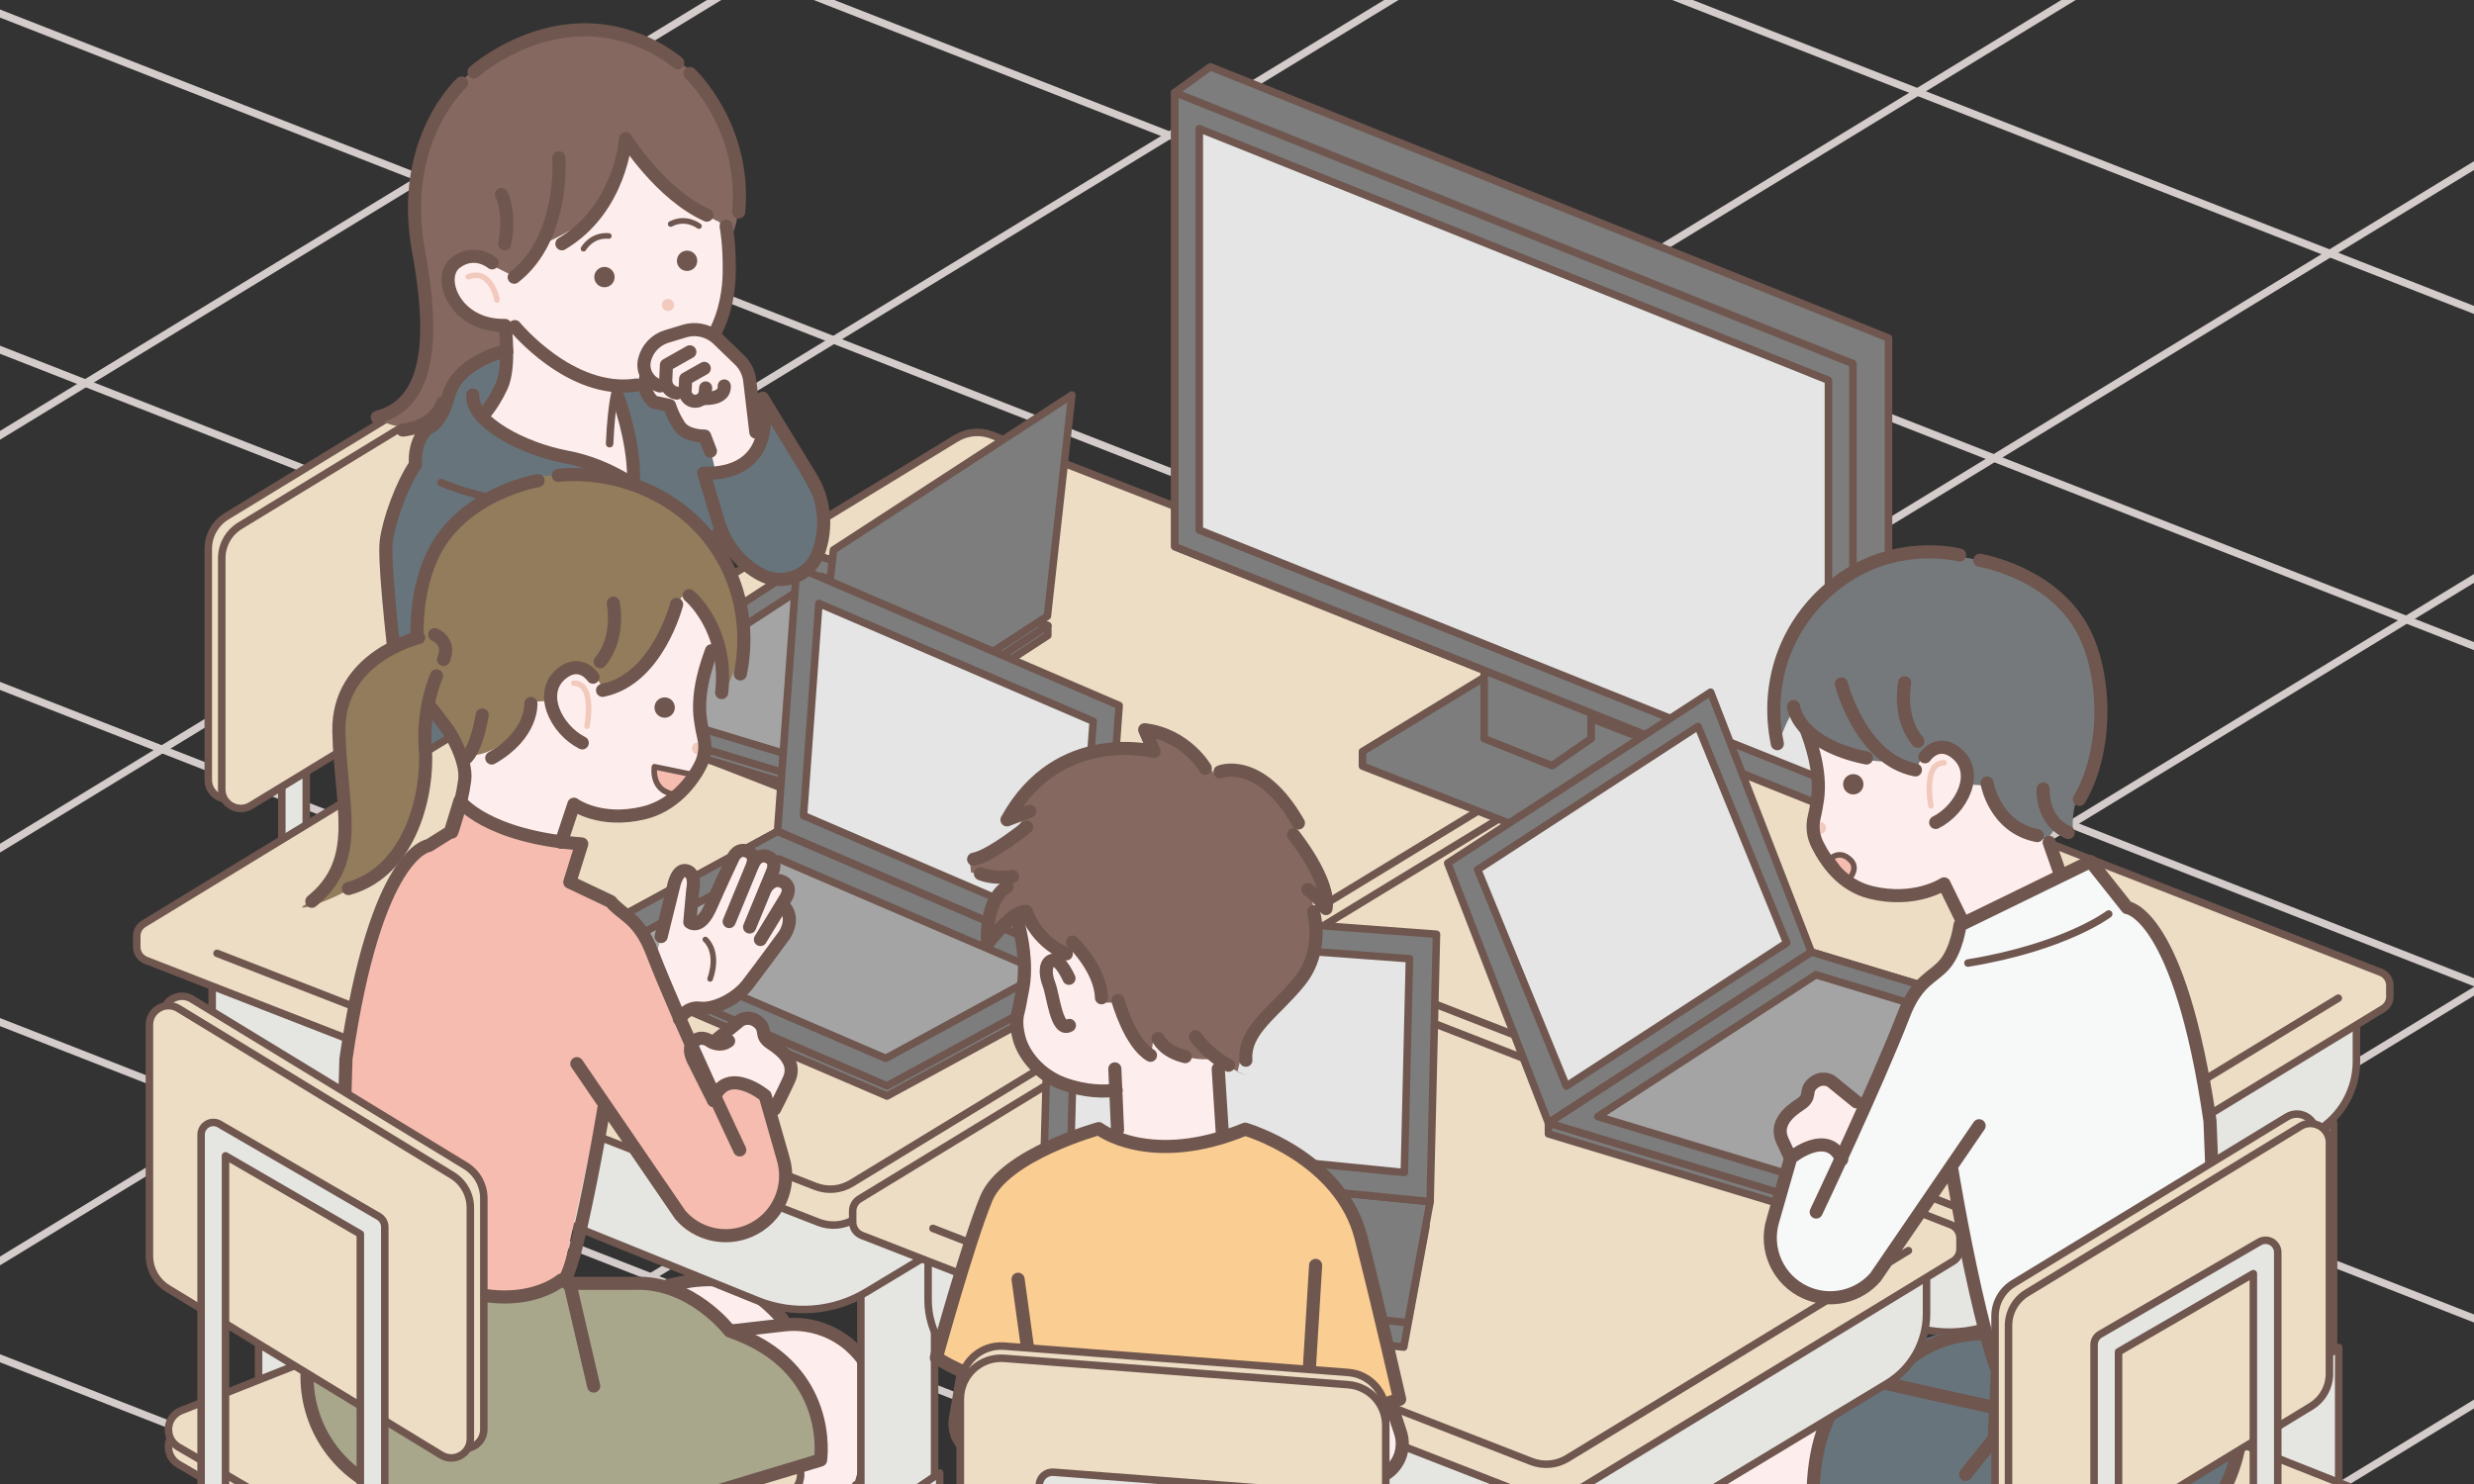 <?xml version="1.0" encoding="UTF-8"?><svg id="a" xmlns="http://www.w3.org/2000/svg" width="150" height="90" xmlns:xlink="http://www.w3.org/1999/xlink" viewBox="0 0 150 90"><rect x="0" y="0" width="150" height="90" fill="#333333" stroke="none"/><defs><style>.e,.f,.g,.h,.i,.j,.k{fill:none;}.l{fill:#facd93;}.m{fill:#7d7d7d;}.m,.n,.o,.f,.g,.h,.i,.p,.q,.r,.j,.k,.s{stroke-linecap:round;stroke-linejoin:round;}.m,.n,.o,.f,.g,.h,.i,.p,.s{stroke:#6f564e;}.m,.n,.o,.i,.p,.q,.s{stroke-width:.455px;}.n{fill:#e5e5e5;}.o{fill:#e5e5e2;}.f{stroke-width:.795px;}.g,.j{stroke-width:.341px;}.t{fill:#f7f8f8;}.u{fill:#927c5c;}.h{stroke-width:.455px;}.v{fill:#856960;}.w{fill:#a8a78c;}.p{fill:#edddc5;}.x{fill:#f2cabd;}.y{fill:#67747c;}.q,.r{fill:#f8f7f6;}.q,.r,.k{stroke:#d4ccca;}.r,.k{stroke-width:.47px;}.j{stroke:#f2cabd;}.z{fill:#75797b;}.aa{clip-path:url(#d);}.ab{clip-path:url(#c);}.ac{clip-path:url(#b);}.s{fill:#a4a4a4;}.ad{fill:#fdeeed;}.ae{fill:#f6bcb0;}.af{fill:#6f564e;}</style><clipPath id="b"><rect class="e" x="184.737" y="11.479" width="150" height="90" transform="translate(519.473 112.957) rotate(-180)"/></clipPath><clipPath id="c"><rect class="e" x="179.875" y="8.432" width="158.655" height="120.439" transform="translate(518.405 137.302) rotate(-180)"/></clipPath><clipPath id="d"><rect class="e" width="150" height="90"/></clipPath></defs><g class="ac"><g class="ab"><line class="k" x1="34.682" y1="66.099" x2="208.29" y2="-31.984"/><line class="k" x1="64.02" y1="77.149" x2="237.628" y2="-20.933"/><line class="k" x1="93.359" y1="88.2" x2="266.967" y2="-9.882"/><line class="k" x1="122.697" y1="99.251" x2="296.305" y2="1.169"/><line class="r" x1="181.374" y1="121.352" x2="34.682" y2="66.099"/><line class="r" x1="280.578" y1="65.305" x2="133.886" y2="10.052"/><line class="r" x1="255.777" y1="79.317" x2="109.085" y2="24.063"/><line class="r" x1="230.976" y1="93.329" x2="84.284" y2="38.075"/><line class="r" x1="206.175" y1="107.34" x2="59.483" y2="52.087"/></g></g><g class="aa"><line class="q" x1="73.83" y1="131.595" x2="234.158" y2="33.834"/><line class="q" x1="-77.004" y1="73.355" x2="83.323" y2="-24.406"/><line class="q" x1="-51.865" y1="83.062" x2="108.463" y2="-14.699"/><line class="q" x1="-26.726" y1="92.768" x2="133.602" y2="-4.993"/><line class="q" x1="-1.587" y1="102.475" x2="158.741" y2="4.714"/><line class="q" x1="23.552" y1="112.182" x2="183.88" y2="14.421"/><line class="q" x1="48.691" y1="121.888" x2="209.019" y2="24.127"/><line class="q" x1="-2.262" y1="-.065" x2="219.262" y2="86.701"/><line class="q" x1="38.636" y1="-24.823" x2="260.161" y2="61.944"/><line class="q" x1="18.187" y1="-12.444" x2="239.711" y2="74.323"/><line class="q" x1="-22.712" y1="12.314" x2="198.812" y2="99.08"/><line class="q" x1="-63.611" y1="37.071" x2="157.913" y2="123.838"/><line class="q" x1="-43.161" y1="24.692" x2="178.363" y2="111.459"/><line class="q" x1="-84.06" y1="49.45" x2="137.464" y2="136.216"/><polygon class="o" points="18.211 65.903 15.988 65.014 15.988 80.447 18.211 81.337 20.458 79.813 20.458 64.38 18.211 65.903"/><polygon class="o" points="18.209 79.767 15.677 78.754 15.677 93.707 18.209 94.721 20.769 92.986 20.769 78.032 18.209 79.767"/><path class="ad" d="M41.139,78.266s2.897-1.81,6.517,2.245c0,0,4.055,0,5.286,2.607,1.231,2.607-.941,7.024-.941,7.024l-2.534,9.559-5.576-1.159,3.91-12.962-6.662-7.314Z"/><polyline class="f" points="41.353 88.115 32.663 104.335 30.925 107.666 33.822 109.983 44.335 95.79"/><polygon class="o" points="19.694 85.63 21.918 84.74 21.918 100.173 19.694 101.063 17.448 99.54 17.448 84.106 19.694 85.63"/><path class="p" d="M31.161,79.646l16.787,9.775c.875.527.768,1.829-.182,2.205l-17.985,7.127c-.716.284-1.523.217-2.183-.18l-16.787-9.775c-.875-.527-.768-1.829.182-2.205l17.985-7.127c.716-.284,1.523-.217,2.183.18Z"/><path class="p" d="M31.161,78.6l16.787,9.775c.875.527.768,1.829-.182,2.205l-17.985,7.127c-.716.284-1.523.217-2.183-.18l-16.787-9.775c-.875-.527-.768-1.829.182-2.205l17.985-7.127c.716-.284,1.523-.217,2.183.18Z"/><path class="f" d="M44.249,80.728l3.28-.375c1.159-.133,2.329.129,3.321.742l.001.001c2,1.236,2.922,3.66,2.248,5.913l-6.098,20.368"/><path class="w" d="M34.911,77.759l-14.917-3.91s-1.81,8.979-1.303,10.355.362,3.403,1.81,4.49c1.448,1.086,3.548,2.1,4.2,2.534s3.838,2.607,7.603,2.172c3.765-.434,17.307-4.707,17.307-4.707,0,0,.579-2.824-1.014-4.924-1.593-2.1-4.128-2.969-4.128-2.969,0,0-2.245-2.462-3.765-2.752s-5.793-.29-5.793-.29Z"/><path class="f" d="M20.193,73.968l-1.464,8.22c-.541,3.04.86,6.098,3.517,7.671l3.145,1.863c2.973,1.761,6.547,2.196,9.855,1.198l14.505-4.373s.869-5.648-5.503-7.821c0,0-2.317-3.041-5.793-2.897h-4.055"/><line class="f" x1="34.546" y1="77.832" x2="35.994" y2="84.059"/><path class="f" d="M40.484,77.977s2.462-.724,4.055-.145c1.593.579,2.897,2.172,2.897,2.172"/><path class="o" d="M17.087,55.454v-22.36c0-.264.141-.508.369-.641l9.655-5.6c.229-.132.511-.133.742-.001.23.132.371.377.371.642v23.615c0,.282-1.482-.982-1.482-.982v-21.348l-8.174,4.741v21.718l-1.482.215Z"/><path class="p" d="M30.975,38.182l-16.588,10.107c-.771.47-1.759-.085-1.759-.988v-14.016c0-.807.421-1.556,1.11-1.976l16.588-10.107c.771-.47,1.759.085,1.759.988v14.016c0,.807-.421,1.556-1.11,1.976Z"/><path class="p" d="M31.792,38.754l-16.588,10.107c-.771.47-1.759-.085-1.759-.988v-14.016c0-.807.421-1.556,1.11-1.976l16.588-10.107c.771-.47,1.759.085,1.759.988v14.016c0,.807-.421,1.556-1.11,1.976Z"/><polygon class="y" points="43.601 38.005 43.528 24.101 31.145 21.422 29.842 21.349 27.38 23.45 26.801 25.477 25.425 26.636 25.063 28.736 23.47 32.936 25.063 49.373 38.025 51.691 40.776 46.404 43.601 38.005"/><path class="ad" d="M44.252,13.819l-3.259-6.952-5.069-.796-6.155,4.634.072,5.069s-1.303-.652-1.955.072-1.303,1.448-.362,2.39,2.897,1.521,2.897,1.521c0,0,.507,4.417-1.376,5.431,0,0,2.607,1.955,4.2,2.245s3.476.869,3.476.869l2.1,1.521-1.448-6.228,1.521-.29s4.417-.796,4.997-4.49.362-4.997.362-4.997Z"/><path class="v" d="M42.008,4.332s-4.055-2.824-6.662-2.462-6.3,1.448-8.183,3.91-2.39,5.938-1.955,8.834c.434,2.897,1.376,10.21-2.317,10.79,0,0,1.376.869,2.752.29s.29-1.014,1.738-2.245,3.765-2.028,3.765-2.028l-.362-1.883s-2.607.434-3.476-1.738.626-2.32,1.423-2.175,1.04.438,1.04.438l1.303.652s1.665-1.086,2.1-2.028c0,0,2.969-1.303,3.765-2.679s1.014-3.259,1.014-3.259c0,0,3.548,3.838,5.648,4.707l.652.941s.507-.434.507-2.245,0-5.359-2.752-7.821Z"/><line class="f" x1="43.534" y1="32.356" x2="43.534" y2="38.149"/><polyline class="f" points="30.692 38.343 30.885 45.005 39.575 46.742"/><path class="f" d="M29.837,15.941s-1.04-.886-2.199-.015c-1.192.896-.069,3.872,2.98,3.811,0,0,.344,2.535-.221,3.722-.605,1.27-1.186,1.812-1.186,1.812"/><path class="h" d="M37.395,23.451s-.31.691-.434,3.459"/><path class="f" d="M41.092,3.805c-.87-.7-1.973-1.32-3.359-1.696-4.982-1.349-8.999,2.255-8.999,2.255"/><path class="f" d="M33.879,9.57s.386,4.827-2.703,7.241"/><path class="f" d="M41.832,4.455s3.423,3.175,2.957,8.398"/><circle class="af" cx="41.658" cy="15.816" r=".617"/><circle class="af" cx="36.648" cy="16.805" r=".617"/><path class="f" d="M38.592,23.352c-3.988.602-7.379-3.545-7.379-3.545"/><path class="f" d="M44.026,13.722s.212,1.003.189,2.797c-.011.873-.159,2.349-.895,3.717"/><path class="g" d="M42.377,13.711s-.781-.614-1.713-.126"/><path class="g" d="M35.379,15.081s.487-.866,1.535-.77"/><circle class="x" cx="40.499" cy="18.495" r=".37"/><path class="j" d="M30.132,18.201s-.316-1.929-1.737-1.418"/><path class="f" d="M38.899,29.75s-1.931-1.545-4.538-2.028-5.793-2.124-5.697-3.765"/><path class="f" d="M30.499,21.349c-.29,0-2.8.772-3.283,2.607-.483,1.835-1.293,2.026-1.293,2.026,0,0-.831.647-.735,2.192-.824,1.199-1.623,3.423-1.77,4.657-.261,2.199,1.673,16.325,1.673,16.325.279,1.088,12.841,2.414,12.841,2.414,0,0,.09-2.693,1.641-3.476"/><path class="f" d="M37.451,24.053s.966,2.51.966,4.924"/><path class="h" d="M37.644,31.005s-6.566.097-10.91-1.738"/><path class="f" d="M27.989,5.032s-3.862,3.476-2.607,10.234c1.255,6.759,0,9.365-2.51,10.041"/><path class="f" d="M30.403,11.791s.579,1.062.193,2.993"/><path class="f" d="M34.069,14.784c3.572-2.124,3.862-6.372,3.862-6.372,0,0,2.124,3.379,4.924,4.634"/><path class="f" d="M24.416,26.081s1.835-.097,2.414-1.641"/><polygon class="o" points="54.418 77.2 52.194 76.31 52.194 91.743 54.418 92.633 56.664 91.11 56.664 75.677 54.418 77.2"/><polygon class="o" points="54.416 91.064 51.883 90.05 51.883 111.418 54.416 112.432 56.975 110.697 56.975 89.329 54.416 91.064"/><path class="o" d="M12.864,55.067v7.099c0,2.012,1.22,3.822,3.085,4.577l29.98,12.135c2.16.874,4.605.681,6.601-.521l18.481-11.133c1.483-.893,2.39-2.498,2.39-4.23v-3.831l-60.537-4.096Z"/><path class="p" d="M74.879,57.595l-40.794-15.892c-.717-.279-1.524-.208-2.181.192l-23.198,14.134c-.257.157-.414.436-.414.738v.666c0,.356.219.676.55.805l40.794,15.892c.717.279,1.524.208,2.181-.192l23.198-14.134c.257-.157.414-.436.414-.738v-.666c0-.356-.219-.676-.55-.805Z"/><path class="i" d="M72.303,59.163l-20.677,12.598c-.657.401-1.464.471-2.181.192l-36.286-14.136"/><path class="p" d="M100.943,42.284l-40.794-15.892c-.717-.279-1.524-.208-2.181.192l-23.198,14.134c-.257.157-.414.436-.414.738v.666c0,.356.219.676.55.805l40.794,15.892c.717.279,1.524.208,2.181-.192l23.198-14.134c.257-.157.414-.436.414-.738v-.666c0-.356-.219-.676-.55-.805Z"/><path class="i" d="M98.368,43.851l-20.677,12.598c-.657.401-1.464.471-2.181.192l-36.286-14.136"/><polygon class="o" points="139.24 69.591 137.016 68.701 137.016 84.135 139.24 85.025 141.487 83.501 141.487 68.068 139.24 69.591"/><polygon class="o" points="139.238 83.455 136.706 82.442 136.706 97.395 139.238 98.409 141.797 96.674 141.797 81.72 139.238 83.455"/><polygon class="o" points="103.033 58.295 100.81 57.405 100.81 72.838 103.033 73.728 105.28 72.205 105.28 56.772 103.033 58.295"/><polygon class="o" points="103.032 72.159 100.499 71.145 100.499 86.099 103.032 87.113 105.591 85.377 105.591 70.424 103.032 72.159"/><path class="o" d="M82.335,56.437v7.099c0,2.012,1.22,3.822,3.085,4.577l29.98,12.135c2.16.874,4.605.681,6.601-.521l18.481-11.133c1.483-.893,2.39-2.498,2.39-4.23v-3.831l-60.537-4.096Z"/><path class="p" d="M144.349,58.966l-40.794-15.892c-.717-.279-1.524-.208-2.181.192l-23.198,14.134c-.257.157-.414.436-.414.738v.666c0,.356.219.676.55.805l40.794,15.892c.717.279,1.524.208,2.181-.192l23.198-14.134c.257-.157.414-.436.414-.738v-.666c0-.356-.219-.676-.55-.805Z"/><path class="i" d="M141.774,60.534l-20.677,12.598c-.657.401-1.464.471-2.181.192l-36.286-14.136"/><path class="ad" d="M106.198,96.454c-.709-.281-.947-1.076-.66-1.681-.242-.535-.102-1.22.478-1.57l3.829-2.229c-.118-2.045.127-5.761,3.2-7.349l-8.979-.434-1.955,3.621-.217,11.079s2.824,2.969,5.721.145l.136-.966-1.552-.615Z"/><polygon class="o" points="134.27 90.457 132.046 89.567 132.046 109.887 134.27 110.777 136.517 109.254 136.517 88.934 134.27 90.457"/><path class="p" d="M122.803,84.473l-16.787,9.775c-.875.527-.768,1.829.182,2.205l17.985,7.127c.716.284,1.523.217,2.183-.18l16.787-9.775c.875-.527.768-1.829-.182-2.205l-17.985-7.127c-.716-.284-1.523-.217-2.183.18Z"/><path class="p" d="M122.803,83.428l-12.887,7.505-.129,1.382-1.384-.501-2.386,1.389c-.875.527-.768,1.829.182,2.205l17.985,7.127c.716.284,1.523.217,2.183-.18l16.787-9.775c.875-.527.768-1.829-.182-2.205l-17.985-7.127c-.716-.284-1.523-.217-2.183.18Z"/><path class="y" d="M120.069,80.801l-1.883.072s-2.462-.217-3.548,3.041c0,0-5.938-1.231-4.49,9.559,0,0,10.065,3.621,13.034,3.548,2.969-.072,6.3-1.159,8.4-2.897,2.1-1.738,4.562-5.503,4.345-7.459s-1.448-7.459-1.448-7.459l-14.41,1.593Z"/><path class="f" d="M112.077,84.204l-4.103-.805c-1.612-.223-3.235.322-4.385,1.473l-.001.001c-.964.964-1.51,2.268-1.521,3.631l-.196,19.792"/><path class="f" d="M135.175,79.533l.67,4.99c.518,3.859-1.279,7.662-4.59,9.712l-2.486,1.539c-2.665,1.65-5.956,1.937-8.866.772l-9.854-3.362c-.869-8.255,3.041-9.559,3.041-9.559l7.821,1.738"/><polyline class="f" points="121.112 83.14 120.911 87.246 119.173 89.418"/><path class="f" d="M114.539,83.77s1.593-2.897,5.938-2.897"/><path class="g" d="M39.87,40.638s1.111-.753,1.756-.358"/><polygon class="m" points="63.53 37.94 49.501 33.692 35.049 43.089 35.049 43.688 49.078 47.936 63.53 38.539 63.53 37.94"/><polygon class="m" points="49.078 47.337 63.53 37.94 49.501 33.692 35.049 43.089 49.078 47.337"/><polygon class="s" points="37.762 42.735 49.746 34.943 60.817 38.295 48.833 46.087 37.762 42.735"/><polygon class="m" points="50.534 33.353 64.987 23.956 63.504 37.368 49.052 46.765 50.534 33.353"/><polygon class="m" points="67.856 42.785 48.305 34.384 47.142 50.421 66.694 58.823 67.856 42.785"/><polygon class="n" points="48.718 49.463 49.651 36.598 66.28 43.743 65.347 56.609 48.718 49.463"/><polygon class="m" points="34.228 57.452 47.142 50.421 66.694 58.823 66.694 59.441 53.779 66.472 34.228 58.07 34.228 57.452"/><polygon class="m" points="53.779 65.853 34.228 57.452 47.142 50.421 66.694 58.823 53.779 65.853"/><polygon class="s" points="37.663 57.293 47.219 52.09 63.258 58.982 53.702 64.184 37.663 57.293"/><path class="ad" d="M39.763,57.991l1.231-4.49s.217-.941.652-.796.29,1.738.29,1.738l-.072,1.376h.652l2.028-3.91s.941-.941,1.159.29c0,0,.362-.652.869-.217l-.072,1.448s.652-.362,1.014.072.145,1.303.145,1.303c0,0,.29.652.145,1.376s-2.534,3.548-2.534,3.548c0,0-1.738,1.521-2.39,1.593l-.652.072-.796.507-1.665-3.91Z"/><path class="ad" d="M41.935,63.349l1.231,2.607s2.245-1.376,3.765,1.159l1.086-2.1s0-.941-.724-1.376l-.724-.434-.507-1.231-.507-.29-1.81,1.593-.941-.362-.869.434Z"/><path class="ae" d="M27.785,48.722l7.416,2.607-.362,2.245,3.91,2.534,4.2,10.283s1.81-1.665,3.476.434l1.231,4.634s-.434,2.824-2.824,3.548-3.621-.796-3.621-.796l-4.852-7.096-2.317,10.5s-6.662,4.272-13.252-4.2l.29-9.993s1.086-9.197,3.548-11.152l2.172-1.376.984-2.172Z"/><path class="ad" d="M43.673,38.584s-1.448,2.534-1.376,3.838.579,2.969.072,4.128-3.041,3.186-5.069,2.824-2.534-.796-2.534-.796l-1.014,2.39-3.114-.652-2.607-1.665.362-2.897,8.834-14.845,6.445,7.676Z"/><path class="ae" d="M42.269,47.055l-2.59-.554s-.249,1.494,1.245,1.681"/><path class="u" d="M26.511,37.715s-4.924,1.955-5.576,4.272c-.652,2.317-.434,3.838-.217,5.938.217,2.1,1.153,5.359-1.813,6.734s6.23-1.014,6.882-6.01c.652-4.997-.29-5.503.217-6.59s1.883-3.041,1.883-3.041l-1.376-1.303Z"/><path class="u" d="M43.818,42.06c-.015.458.941-2.028.941-2.028,1.159-12.527-12.021-11.152-12.021-11.152-11.224,3.548-6.662,13.541-6.155,14.41s1.014,1.231,1.014,1.231l.434.724.434.579c2.607-.072,3.838-3.259,3.838-3.259l1.086-.072s-.579-.724.434-1.738,2.1-.072,2.1-.072l.434.724.29.417s2.42-.754,3.434-3.252c1.015-2.498,1.405-2.446,1.405-2.446,0,0,2.473,1.484,2.329,5.933Z"/><path class="f" d="M40.086,56.796l.76-3.078s.217-1.086.796-.905.362,1.122.362,1.122l-.181,1.991s.616.543,1.267-.941c.652-1.484,1.34-2.933,1.34-2.933,0,0,.275-.673.89-.42s.268.927.268.927l-1.376,3.331"/><path class="f" d="M45.667,52.382s.275-.673.89-.42.268.927.268.927l-1.376,3.331"/><path class="f" d="M46.463,53.814s.429-.642,1.016-.327.173.949.173.949l-1.548,2.541"/><path class="f" d="M41.188,61.799s.455-.767,1.252-.658,2.172-.507,2.897-1.448,2.209-2.969,2.209-2.969c0,0,.652-.905.072-1.665"/><path class="g" d="M42.765,56.977s.869.688.29,2.39"/><path class="f" d="M43.265,66.753l-1.159-2.317s-.571-.915.043-1.34c.471-.326.941.072.941.072,0,0,.579.362,1.086-.036"/><path class="f" d="M43.344,63.132l1.557-1.267s.543-.326,1.086.145.036.796.76,1.267,1.557,1.195,1.086,2.209c-.471,1.014-.869,1.774-.869,1.774"/><path class="f" d="M34.974,64.508l6.275,9.175c1.049,1.213,2.769,1.596,4.233.942h0c1.678-.749,2.534-2.633,1.993-4.39l-1.081-3.778s-2.221-1.835-3.09.097"/><circle class="af" cx="40.299" cy="42.91" r=".617"/><circle class="x" cx="42.312" cy="45.386" r=".362"/><path class="g" d="M41.796,46.937l-2.117-.436s-.249,1.494,1.245,1.681"/><path class="f" d="M35.954,41.07s-.721-1.082-1.81-.29c-1.593,1.159-.434,3.476,1.159,4.272"/><path class="f" d="M43.138,39.463c-.232.652-.92,2.468-.666,4.214.067.459.134.796.195,1.043.14.569.066,1.162-.198,1.685-.54,1.071-1.691,2.471-3.415,2.89-2.679.652-4.258-.52-4.258-.52l-.768,2.308"/><path class="f" d="M41.023,36.653s-1.159,4.562-4.49,5.214"/><path class="f" d="M44.888,40.871c.796-3.91-.678-7.764-3.72-10.009-3.539-2.612-7.314-2.029-7.314-2.029"/><path class="f" d="M37.185,36.581s.434,2.1-.796,3.548"/><path class="f" d="M32.189,42.663s.129,1.883-2.374,3.307"/><path class="j" d="M35.592,44.039s.507-2.607-.796-2.607"/><path class="f" d="M25.383,38.67s-4.934,1.159-4.837,5.697,1.448,7.783-1.641,10.293"/><path class="f" d="M26.464,40.987s-.869,1.931-.676,4.441-.801,7.397-4.663,8.459"/><path class="f" d="M26.178,42.968l1.03,1.361s1.132,1.749.966,2.993c-.204,1.524-.777,3.137-.777,3.137"/><path class="f" d="M32.623,29.152s-4.446.722-6.3,4.331c-.688,1.34-1.056,3.14-1.036,4.976"/><path class="f" d="M29.236,43.363s-.29,1.931-.966,2.607"/><path class="f" d="M26.357,38.488s1.004.394.538,1.505"/><path class="f" d="M41.788,36.124s2.402,1.969,1.968,5.879"/><path class="f" d="M36.615,67.211s-.539,3.379-1.408,7.241c-.869,3.862-1.177,3.18-1.177,3.18,0,0-4.634,4.055-13.324-3.959l.269-9.456c1.835-12.648,5.021-12.938,5.021-12.938l1.31-.821.579-1.883s1.593,2.172,7.386,2.607l-.724,2.317,2.484,1.177c.712.869,1.69.966,2.51,3.09,1.641,4.248,5.31,11.972,5.31,11.972"/><path class="p" d="M10.987,77.57l16.588,10.107c.771.47,1.759-.085,1.759-.988v-14.016c0-.807-.421-1.556-1.11-1.976l-16.588-10.107c-.771-.47-1.759.085-1.759.988v14.016c0,.807.421,1.556,1.11,1.976Z"/><path class="p" d="M10.17,78.142l16.588,10.107c.771.47,1.759-.085,1.759-.988v-14.016c0-.807-.421-1.556-1.11-1.976l-16.588-10.107c-.771-.47-1.759.085-1.759.988v14.016c0,.807.421,1.556,1.11,1.976Z"/><path class="o" d="M15.865,91.923l-2.48,1.092c-.223.172-.526.204-.779.077-.253-.125-.413-.382-.413-.664v-23.615c0-.265.141-.509.371-.642.231-.132.513-.131.742.001l9.655,5.6c.228.133.369.377.369.641v22.36s.481-.153.481-.153l1.198.81-2.09,1.204c-.104.052-.218.078-.331.078-.135,0-.271-.037-.39-.111-.219-.135-.351-.373-.351-.63v-23.132s-8.174-4.741-8.174-4.741v21.348s.928-.366.928-.366l1.263.842Z"/><polygon class="o" points="61.617 82.586 59.394 81.696 59.394 97.129 61.617 98.019 63.864 96.496 63.864 81.063 61.617 82.586"/><path class="o" d="M56.27,71.749v7.099c0,2.012,1.22,3.822,3.085,4.577l29.98,12.135c2.16.874,4.605.681,6.601-.521l18.481-11.133c1.483-.893,2.39-2.498,2.39-4.23v-3.831l-60.537-4.096Z"/><path class="p" d="M118.285,74.278l-40.794-15.892c-.717-.279-1.524-.208-2.181.192l-23.198,14.134c-.257.157-.414.436-.414.738v.666c0,.356.219.676.55.805l40.794,15.892c.717.279,1.524.208,2.181-.192l23.198-14.134c.257-.157.414-.436.414-.738v-.666c0-.356-.219-.676-.55-.805Z"/><path class="i" d="M115.709,75.845l-20.677,12.598c-.657.401-1.464.471-2.181.192l-36.286-14.136"/><polygon class="m" points="102.796 46.036 90.02 41.059 82.606 45.577 82.606 46.461 95.382 51.438 102.796 46.921 102.796 46.036"/><polygon class="m" points="94.099 29.697 89.984 28.054 89.984 44.793 94.099 46.436 96.473 44.793 96.473 28.054 94.099 29.697"/><polygon class="m" points="114.501 20.499 73.383 4.052 71.227 5.608 71.227 33.15 112.345 49.597 114.501 48.041 114.501 20.499"/><polygon class="m" points="112.345 49.597 71.227 33.15 71.227 5.608 112.345 22.055 112.345 49.597"/><polygon class="n" points="72.713 32.144 72.713 7.803 110.859 23.062 110.859 47.402 72.713 32.144"/><polygon class="m" points="87.773 52.345 103.716 41.978 109.827 57.739 93.883 68.106 87.773 52.345"/><polygon class="n" points="89.594 52.74 102.953 44.054 108.328 57.182 94.97 65.868 89.594 52.74"/><polygon class="m" points="125.304 62.425 109.827 57.739 93.883 68.106 93.883 68.766 109.36 73.453 125.304 63.086 125.304 62.425"/><polygon class="m" points="109.36 72.792 125.304 62.425 109.827 57.739 93.883 68.106 109.36 72.792"/><polygon class="s" points="96.876 67.715 110.097 59.119 122.311 62.817 109.09 71.412 96.876 67.715"/><path class="ad" d="M113.19,67.187l-1.303,2.824s-2.1-1.303-3.186-.072c0,0-1.376-1.448-.362-2.317l1.014-.869s.362-1.159,1.014-1.231,1.955,1.159,1.955,1.159l.869.507Z"/><path class="t" d="M126.803,52.342l-8.183,3.983-.434,1.955-2.172,1.81-4.128,9.921s-1.81-1.665-3.476.434l-1.231,4.634s.434,2.824,2.824,3.548c2.39.724,3.621-.796,3.621-.796l4.852-7.096,2.317,10.5s8.11,7.459,13.396-1.883l-.434-12.31s-1.086-9.197-3.548-11.152l-1.738-1.231-1.665-2.317Z"/><path class="ad" d="M109.714,44.594s.652,1.593.579,2.897-.579,2.969-.072,4.128,3.041,3.186,5.069,2.824,2.534-.796,2.534-.796l1.014,2.39,6.155-2.969-.796-2.245-4.852-10.645-9.631,4.417Z"/><path class="ae" d="M111.003,52.06s.547-.547,1.197.103c.571.571-.205,1.265-.205,1.265l-.992-1.368Z"/><path class="z" d="M107.831,45.101s.652-1.955,1.086-2.1c0,0,1.376,3.114,5.431,3.186,0,0,.869.724,1.883.29l.434-.724s1.086-.941,2.1.072c1.014,1.014.434,1.738.434,1.738l1.086.072s1.231,3.186,3.838,3.259l.434-.579,1.159.434s-.217-1.521.29-2.39,5.069-10.862-6.155-14.41c0,0-12.962-3.186-12.021,11.152Z"/><circle class="af" cx="112.366" cy="47.563" r=".617"/><circle class="x" cx="110.353" cy="50.213" r=".362"/><path class="f" d="M116.711,45.898s.721-1.082,1.81-.29c1.593,1.159.434,3.476-1.159,4.272"/><path class="f" d="M109.527,44.291c.232.652.92,2.468.666,4.214-.067.459-.134.796-.195,1.043-.14.569-.066,1.162.198,1.685.54,1.071,1.517,2.471,3.24,2.89,2.679.652,4.432-.52,4.432-.52l1.086,2.215"/><path class="f" d="M111.642,41.48s1.159,4.562,4.49,5.214"/><path class="f" d="M108.746,42.856s.217,2.245,4.417,3.114"/><path class="f" d="M118.811,33.661s-3.775-1.019-7.314,1.593c-3.041,2.245-4.534,5.938-3.737,9.848"/><path class="f" d="M120.042,33.98s4.446.722,6.3,4.331c1.376,2.679,1.474,7.2-.266,10.169"/><path class="f" d="M115.48,41.408s-.434,2.1.796,3.548"/><path class="f" d="M120.477,47.491s.434,2.679,3.041,3.186"/><path class="f" d="M123.88,47.853s-.145,1.911,1.521,2.635"/><path class="j" d="M117.073,48.867s-.507-2.607.796-2.607"/><path class="g" d="M111.003,52.06s.547-.547,1.197.103c.571.571-.205,1.265-.205,1.265l-.992-1.368Z"/><path class="f" d="M112.559,66.825l-1.557-1.267s-.543-.326-1.086.145-.036.796-.76,1.267-1.557,1.195-1.086,2.209.434.929.434.929"/><path class="f" d="M119.994,68.273l-6.275,9.175c-1.049,1.213-2.769,1.596-4.233.942h0c-1.678-.749-2.534-2.633-1.993-4.39l1.081-3.778s2.221-1.835,3.09.097"/><line class="f" x1="124.242" y1="51.087" x2="124.918" y2="53.018"/><path class="h" d="M127.852,55.432s-2.645,2.009-8.534,2.974"/><path class="f" d="M118.352,70.977s.539,3.379,1.408,7.241c.869,3.862,1.352,4.922,1.352,4.922,0,0,4.634,4.055,13.324-3.959l-.443-11.198c-1.835-12.648-5.021-12.938-5.021-12.938l-2.221-2.8-7.917,3.862s-.185,1.467-.897,2.336-1.69.966-2.51,3.09c-1.641,4.248-5.31,11.972-5.31,11.972"/><path class="p" d="M139.308,84.715l-16.588,10.107c-.771.47-1.759-.085-1.759-.988v-14.016c0-.807.421-1.556,1.11-1.976l16.588-10.107c.771-.47,1.759.085,1.759.988v14.016c0,.807-.421,1.556-1.11,1.976Z"/><path class="p" d="M140.125,85.287l-16.588,10.107c-.771.47-1.759-.085-1.759-.988v-14.016c0-.807.421-1.556,1.11-1.976l16.588-10.107c.771-.47,1.759.085,1.759.988v14.016c0,.807-.421,1.556-1.11,1.976Z"/><path class="o" d="M134.43,99.068l2.48,1.092c.223.172.526.204.779.077.253-.125.413-.382.413-.664v-23.615c0-.265-.141-.509-.371-.642-.231-.132-.513-.131-.742.001l-9.655,5.6c-.228.133-.369.377-.369.641v22.36l-.481-.153-1.198.81,2.09,1.204c.104.052.218.078.331.078.135,0,.271-.037.39-.111.219-.135.351-.373.351-.63v-23.132l8.174-4.741v21.348l-.928-.366-1.263.842Z"/><path class="y" d="M46.425,24.753s.434,4.707-3.765,4.055l1.521,4.272,2.462,2.172,1.303-.145,1.665-1.086.29-2.897-3.476-6.372Z"/><polygon class="ad" points="46.232 27.091 45.99 25.984 45.483 22.508 43.166 20.191 39.98 20.481 39.111 22.218 39.401 22.87 39.183 23.884 39.473 24.391 40.632 24.536 41.283 25.984 42.877 26.419 43.423 28.762 46.232 27.091"/><polygon class="m" points="60.78 79.186 85.111 81.697 86.462 74.359 63.043 72.042 60.78 79.186"/><polygon class="m" points="61.027 77.705 85.357 80.215 86.709 72.877 63.29 70.56 61.027 77.705"/><polygon class="m" points="63.73 54.919 87.095 56.657 86.709 72.877 63.29 70.56 63.73 54.919"/><polygon class="n" points="64.937 69.111 65.287 56.644 85.454 58.145 85.145 71.11 64.937 69.111"/><path class="f" d="M40.018,23.407h0c-.693-.186-1.109-.892-.938-1.588h0c.167-.675.676-1.212,1.341-1.413l1.076-.326c.72-.218,1.501-.029,2.042.494l1.299,1.255c.344.332.562.773.619,1.248l.369,3.128"/><path class="f" d="M42.699,22.342l-1.127.636-.033.718c-.014.314.212.588.523.634h0c.346.051.665-.199.698-.547l.025-.256"/><path class="f" d="M41.825,21.338l-1.419.801-.041.904c-.018.396.267.741.659.798h0"/><path class="f" d="M43.911,23.407s.152.791-1.247.76"/><path class="f" d="M39.166,22.89c-.304.821.456,1.49.456,1.49l.973.213s.152.547.578,1.216,1.551.639,1.551.639l.35.912"/><path class="f" d="M46.237,24.149l2.928,4.791c.835,1.366,1.006,3.037.466,4.544l-.008.022c-.511,1.425-2.173,2.059-3.503,1.336h0c-1.224-.665-2.136-1.786-2.539-3.119l-.916-3.036s4.441.483,3.572-4.538Z"/><path class="ad" d="M61.632,55.516s.579,1.955.507,3.331-.507,2.317-.145,3.765,2.39,3.259,3.693,3.331,1.883.072,1.883.072l.217,2.607-1.376.434s3.186,1.303,5.576,1.014l2.39-.29-.434-5.359-.507-6.662-7.169-3.838-4.634,1.593Z"/><path class="ad" d="M58.422,83.181l-.495,2.843c-.176,1.012.489,1.978,1.486,2.155l.001 0c.968.172,1.897-.464,2.103-1.441l.663-3.138"/><path class="ad" d="M80.18,86.401l.769,1.996c.463,1.111,1.733,1.619,2.817,1.127h0c1.011-.459,1.504-1.632,1.131-2.692l-.586-1.761"/><path class="v" d="M73.652,46.971s-1.448-2.172-3.983-2.679l.434,1.159s-6.083-1.593-8.762,4.128l1.07-.434s-1.577,2.607-3.604,3.114l.072.652s1.159.29,2.317.217c0,0-1.448,2.462-1.303,3.983l1.883-1.955s1.303,2.462,3.041,2.824l.507-.579s1.448,1.81,1.521,3.403h.869s.941,2.245,2.1,3.114l.145-1.231s1.086,1.81,3.621,1.521c0,0,1.448.796,1.955,1.014s-.507-.217-.507-.217c0,0,.29-1.448.941-2.317s3.693-3.186,3.765-5.286-.29-3.331-.29-3.331l1.014.796s-.507-2.969-1.883-4.055l-.072-1.014s-.217-3.403-4.852-2.824Z"/><path class="l" d="M75.607,68.563s-5.503,1.883-8.69-.072c0,0-4.49,1.521-5.721,2.534s-4.272,11.079-4.272,11.079c0,0,3.114,2.534,5.648,1.303l.217,2.172-1.472,15.038,20.083.386-2.1-13.107.145-1.159,5.141-1.81-2.317-10.79s-2.462-4.2-6.662-5.576Z"/><path class="f" d="M79.629,86.541l5.233-1.68s-1.102-4.9-2.341-9.8-7.023-6.58-7.023-6.58c-5.784,2.38-8.876-.033-8.876-.033,0,0-5.721,1.573-6.822,4.233-1.102,2.66-3.03,9.659-3.03,9.659,0,0,3.856,2.52,5.646.84"/><polyline class="f" points="61.727 77.582 62.691 84.581 61.318 100.811 81.207 101.776 79.078 88.081 79.767 76.742"/><line class="f" x1="73.861" y1="64.824" x2="74.121" y2="68.902"/><line class="f" x1="67.594" y1="64.824" x2="67.756" y2="68.531"/><path class="f" d="M61.736,55.975c.149.644.599,2.441.252,4.106-.091.438-.173.997-.244,1.231-.162.539-.096,1.1.043,1.637.27,1.042,1.255,2.258,2.691,2.78,1.379.501,2.521.478,3.193.387"/><path class="f" d="M64.812,59.332s-.513-1.181-.972-1.098-.513.769-.243,1.455.459,2.966,1.242,2.499"/><path class="f" d="M65.028,57.135s1.702,1.62,1.756,3.377"/><path class="f" d="M69.755,64c-1.242-.714-1.972-3.323-1.972-3.323"/><path class="f" d="M73.077,46.591s-1.161-2.032-3.674-2.334l.567,1.318s-5.808-1.51-8.914,4.146l1.378-.522"/><path class="f" d="M62.246,50.16s-2.161,1.757-3.214,1.95"/><path class="f" d="M61.057,53.785s-1.297.549-1.188,3.46c0,0,1.486-2.032,2.35-1.977,0,0,.513,1.757,2.431,2.581"/><path class="f" d="M73.969,46.81s2.414-.989,4.754,3.103"/><path class="f" d="M78.425,50.627s2.269,2.801,1.972,4.476c0,0-.351-.632-1.107-1.153"/><path class="f" d="M79.643,55.295c0,.082.675,2.307-.837,4.201-1.513,1.895-3.404,2.938-3.268,4.805"/><path class="f" d="M72.483,62.874s.756,1.098,1.999,1.73"/><path class="f" d="M70.214,62.984s.351.796,1.648,1.098"/><path class="f" d="M59.445,52.989c.081.028.729.33,1.945.165"/><path class="f" d="M58.422,83.181l-.495,2.843c-.176,1.012.489,1.978,1.486,2.155l.001 0c.968.172,1.897-.464,2.103-1.441l.663-3.138"/><path class="f" d="M80.18,86.401l.769,1.996c.463,1.111,1.733,1.619,2.817,1.127h0c1.011-.459,1.504-1.632,1.131-2.692l-.586-1.761"/><path class="p" d="M81.359,101.166l-20.851-1.597c-1.287-.099-2.28-1.171-2.28-2.462v-13.006c0-1.438,1.224-2.572,2.658-2.462l20.851,1.597c1.287.099,2.28,1.171,2.28,2.462v13.006c0,1.438-1.224,2.572-2.658,2.462Z"/><path class="p" d="M81.359,101.907l-20.851-1.597c-1.287-.099-2.28-1.171-2.28-2.462v-13.006c0-1.438,1.224-2.572,2.658-2.462l20.851,1.597c1.287.099,2.28,1.171,2.28,2.462v13.006c0,1.438-1.224,2.572-2.658,2.462Z"/><path class="o" d="M77.264,114.689c-.443,0-.802-.359-.802-.803v-22.027l-11.847-.907v21.904c0,.443-.359.803-.802.803s-.802-.359-.802-.803v-22.771c0-.223.093-.437.257-.589.164-.151.384-.228.607-.211l13.451,1.03c.418.032.741.381.741.8v22.771c0,.443-.359.803-.802.803Z"/></g></svg>